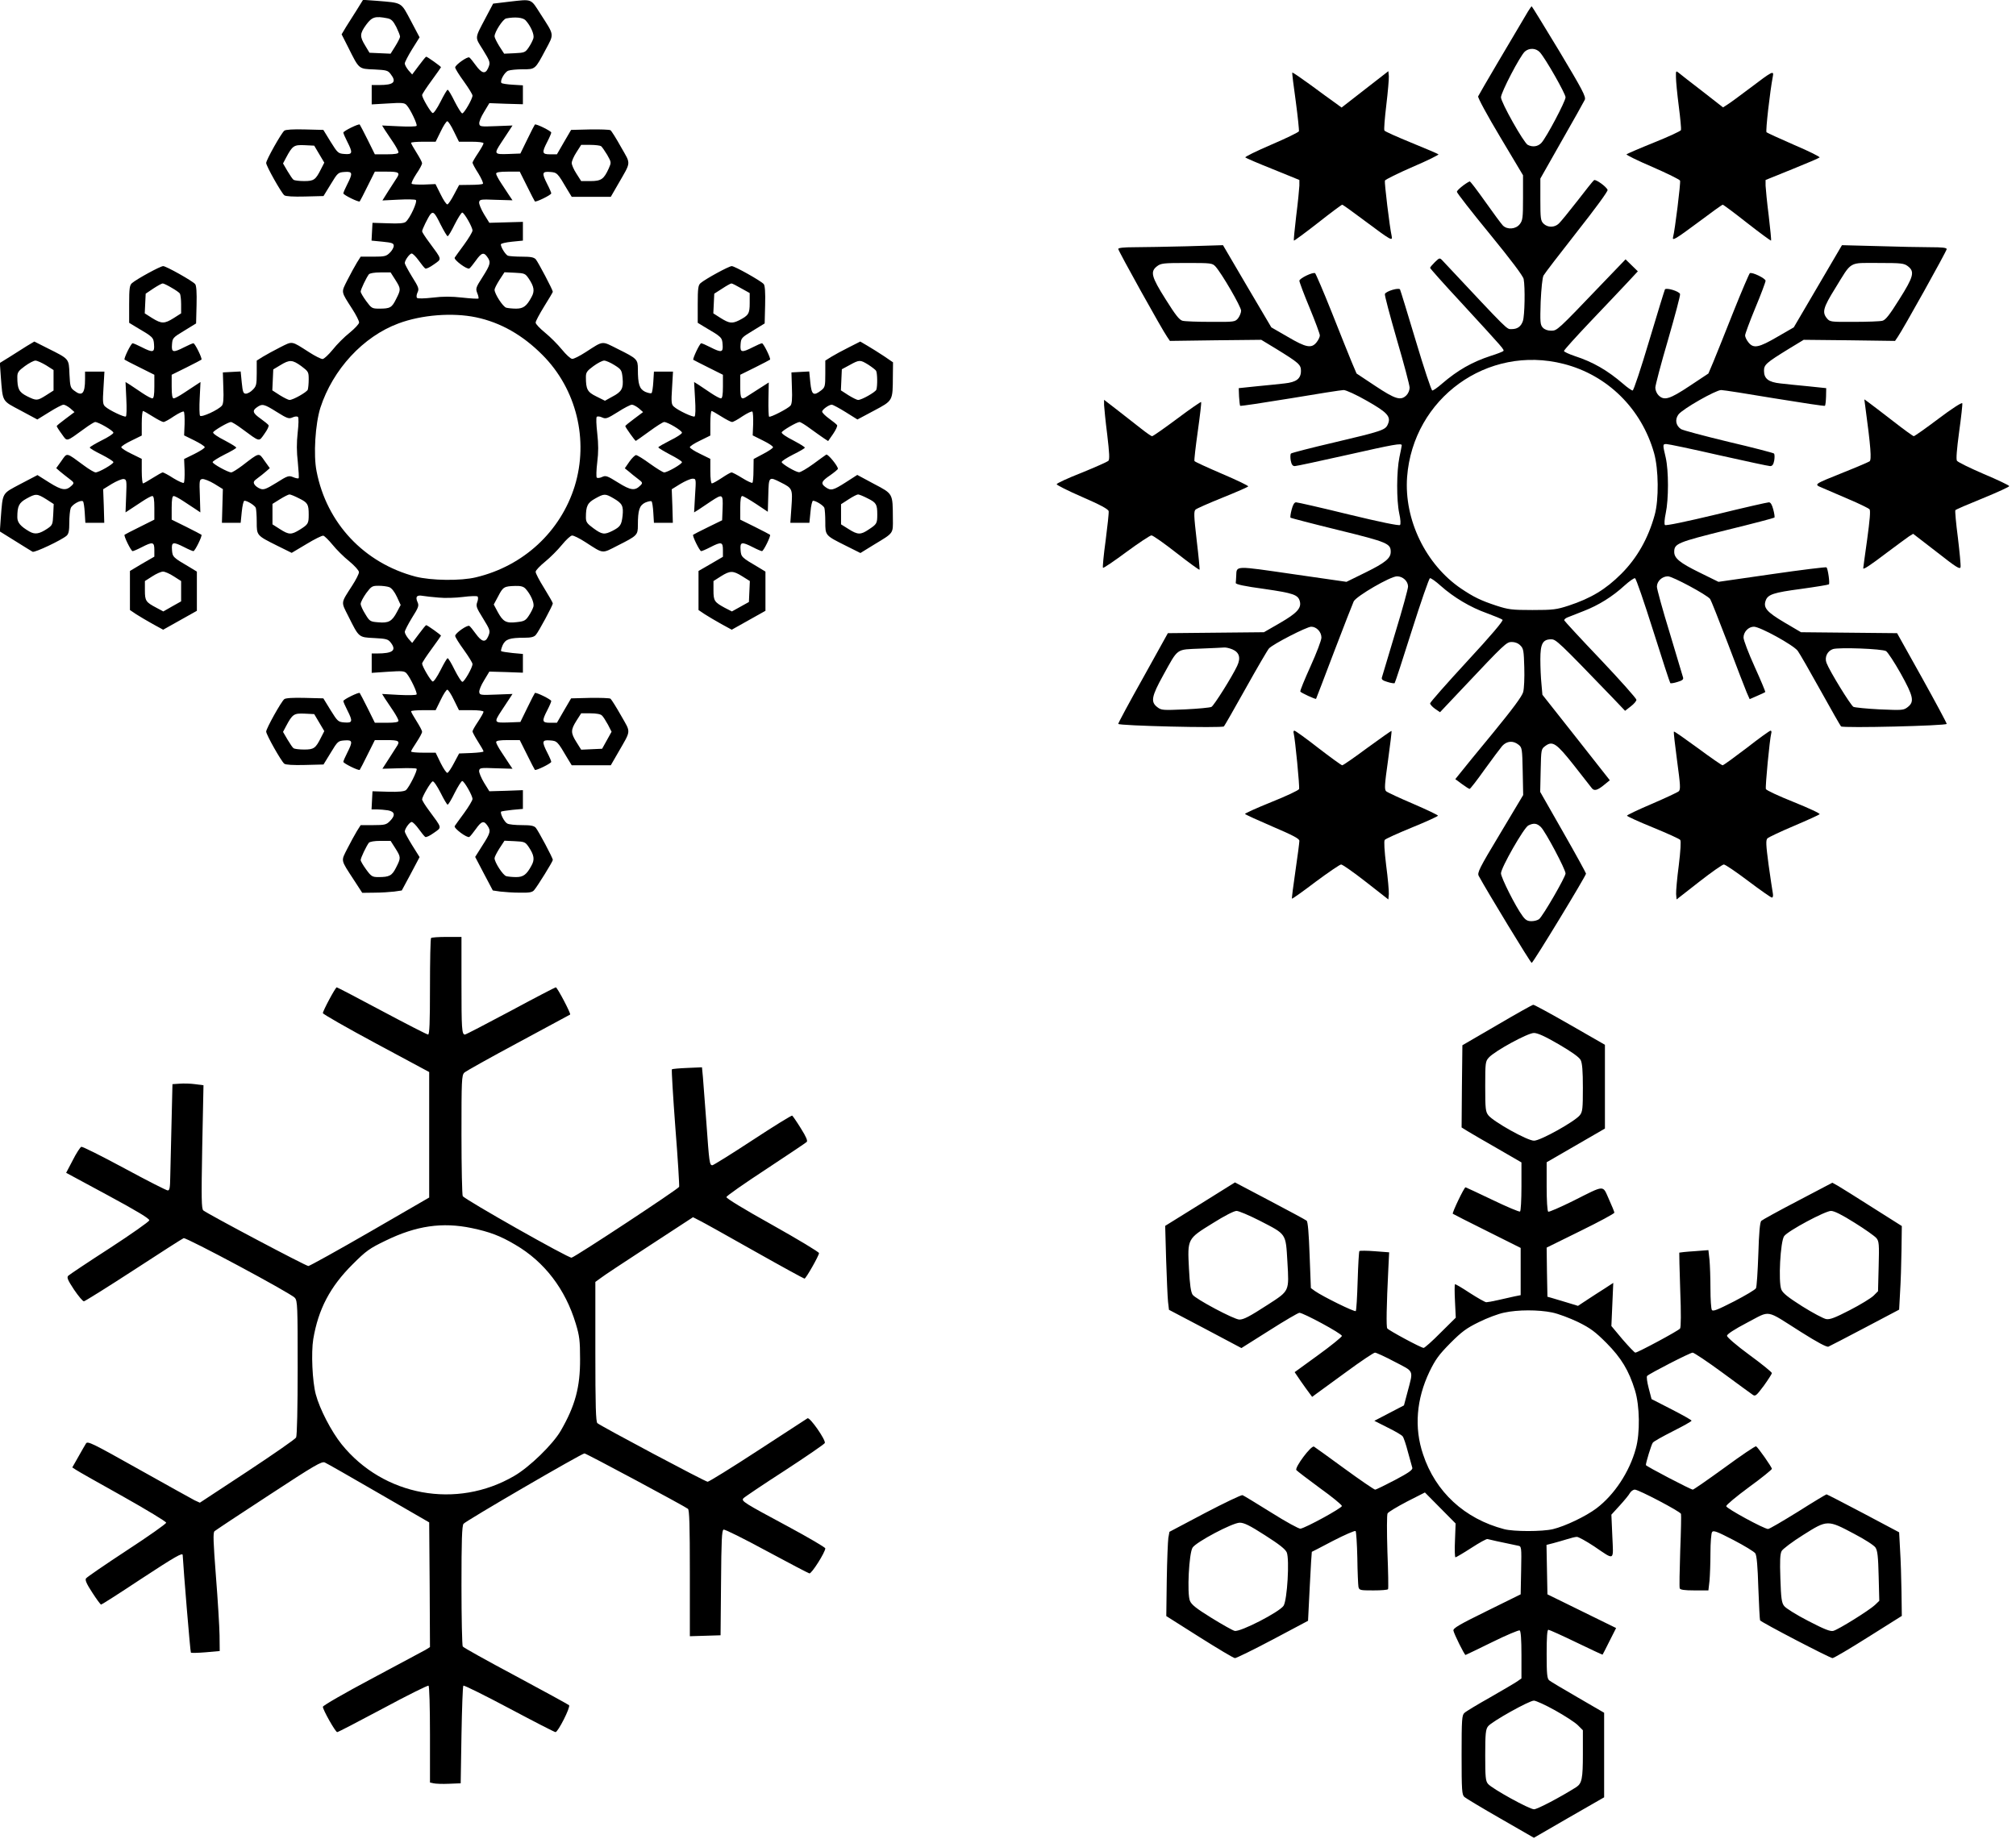 <?xml version="1.0" standalone="no"?>
<!DOCTYPE svg PUBLIC "-//W3C//DTD SVG 20010904//EN"
 "http://www.w3.org/TR/2001/REC-SVG-20010904/DTD/svg10.dtd">
<svg version="1.0" xmlns="http://www.w3.org/2000/svg"
 width="1280pt" height="1168pt" viewBox="0 0 1280 1168"
 preserveAspectRatio="xMidYMid meet">
<g transform="translate(0,1168) scale(0.1,-0.1)"
fill="#000000" stroke="none">
<path d="M2266 11618 c-22 -35 -53 -84 -69 -109 l-28 -47 42 -83 c70 -140 65
-136 165 -140 77 -4 87 -6 104 -29 40 -51 21 -70 -72 -70 l-48 0 0 -62 0 -61
104 6 c90 6 105 4 118 -11 24 -26 69 -122 63 -131 -2 -5 -53 -6 -112 -3 l-107
5 18 -29 c11 -16 34 -51 53 -79 18 -27 33 -55 33 -62 0 -9 -21 -13 -75 -13
l-75 0 -46 93 c-25 50 -48 94 -50 96 -6 7 -104 -41 -104 -51 0 -5 11 -31 25
-58 36 -71 34 -82 -17 -78 -41 3 -44 6 -89 78 l-46 75 -118 3 c-73 2 -122 -1
-130 -8 -20 -17 -115 -186 -115 -205 0 -19 95 -188 115 -205 8 -7 58 -10 131
-8 l118 3 46 75 c44 73 47 75 88 78 51 4 53 -7 17 -78 -14 -27 -25 -53 -25
-58 0 -10 98 -58 104 -51 2 2 25 46 50 97 l46 92 75 0 c79 0 88 -6 61 -45 -7
-11 -30 -47 -51 -79 l-37 -59 100 5 c56 3 106 2 112 -2 13 -8 -37 -117 -64
-139 -10 -9 -44 -12 -113 -9 l-98 3 -3 -56 -3 -57 71 -7 c60 -6 70 -10 70 -26
0 -11 -11 -31 -25 -44 -22 -22 -32 -25 -104 -25 l-81 0 -24 -38 c-13 -21 -40
-71 -60 -110 -41 -82 -43 -69 31 -185 24 -37 43 -75 43 -85 0 -9 -27 -38 -60
-65 -33 -26 -81 -74 -107 -107 -27 -33 -56 -60 -65 -60 -10 0 -48 19 -85 43
-116 74 -103 72 -185 31 -39 -20 -89 -47 -110 -60 l-38 -24 0 -81 c0 -72 -3
-82 -25 -104 -13 -14 -33 -25 -44 -25 -16 0 -20 10 -26 70 l-7 71 -57 -3 -56
-3 3 -98 c3 -69 0 -103 -9 -113 -22 -27 -131 -77 -139 -64 -4 6 -5 57 -2 113
l5 101 -29 -19 c-16 -10 -51 -33 -79 -52 -27 -18 -55 -33 -62 -33 -9 0 -13 21
-13 75 l0 75 93 46 c50 25 94 48 96 50 7 6 -41 104 -51 104 -5 0 -31 -11 -58
-25 -71 -36 -82 -34 -78 17 3 41 5 44 78 88 l75 46 3 118 c2 78 -1 123 -9 132
-17 20 -184 114 -203 114 -18 0 -168 -82 -198 -108 -15 -13 -18 -33 -18 -134
l0 -118 46 -28 c106 -62 109 -65 112 -110 4 -51 -7 -53 -78 -17 -27 14 -53 25
-58 25 -10 0 -58 -98 -51 -104 2 -2 46 -25 97 -50 l92 -46 0 -75 c0 -54 -4
-75 -13 -75 -7 0 -35 15 -62 33 -28 19 -63 42 -79 53 l-29 18 5 -107 c3 -59 2
-110 -3 -112 -9 -6 -105 39 -131 63 -15 13 -17 28 -11 118 l6 104 -61 0 -62 0
0 -47 c0 -94 -19 -113 -70 -73 -23 17 -25 27 -29 104 -4 100 0 95 -140 165
l-83 42 -47 -28 c-25 -16 -74 -47 -109 -69 l-63 -39 6 -85 c13 -167 6 -153
126 -217 l106 -57 76 47 c41 26 82 47 90 47 9 0 28 -11 43 -23 l27 -24 -56
-42 c-31 -23 -57 -44 -57 -47 0 -3 14 -26 32 -50 36 -50 24 -53 143 33 32 24
64 43 69 43 21 0 116 -55 116 -68 0 -7 -34 -29 -75 -49 -41 -21 -75 -41 -75
-45 0 -5 34 -25 75 -45 41 -21 75 -42 75 -48 0 -12 -92 -65 -113 -65 -8 0 -41
19 -73 43 -117 86 -106 84 -144 30 l-33 -46 24 -21 c14 -12 40 -32 58 -46 32
-24 33 -27 17 -43 -36 -35 -62 -32 -142 18 l-76 48 -107 -56 c-120 -64 -113
-50 -126 -217 l-6 -85 98 -61 c54 -34 103 -64 110 -68 13 -7 184 74 216 102
13 12 17 31 17 83 0 37 4 79 9 92 9 24 66 55 78 43 4 -4 9 -36 11 -71 l4 -65
60 0 60 0 -3 107 -4 106 55 34 c30 18 64 32 75 31 19 -3 20 -9 16 -107 l-4
-105 29 19 c16 10 51 33 79 52 27 18 55 33 62 33 9 0 13 -21 13 -75 l0 -75
-92 -46 c-51 -25 -95 -48 -97 -50 -7 -6 41 -104 51 -104 5 0 31 11 58 25 70
36 80 34 80 -18 l0 -42 -78 -45 -77 -46 0 -124 0 -124 40 -27 c22 -14 69 -42
105 -62 l66 -36 107 60 107 60 0 125 0 124 -46 28 c-106 62 -109 65 -112 110
-4 51 7 53 78 17 27 -14 53 -25 58 -25 10 0 58 98 51 104 -2 2 -46 25 -96 50
l-93 46 0 75 c0 54 4 75 13 75 7 0 35 -15 62 -33 28 -19 63 -42 79 -52 l28
-19 -3 105 c-4 98 -3 104 16 107 11 1 45 -12 75 -30 l55 -34 -3 -107 -3 -107
59 0 60 0 7 70 c4 39 11 70 17 70 19 0 66 -30 72 -45 3 -9 6 -49 6 -89 0 -87
-1 -86 129 -151 l93 -46 94 56 c51 31 99 55 107 53 8 -2 34 -28 58 -57 24 -30
72 -78 106 -105 34 -28 62 -59 62 -69 1 -10 -19 -49 -43 -86 -73 -114 -72
-100 -25 -193 69 -138 65 -135 165 -140 77 -4 88 -7 105 -29 38 -49 14 -69
-88 -69 l-33 0 0 -61 0 -62 103 7 c92 6 105 5 119 -11 24 -28 69 -123 63 -133
-3 -5 -52 -6 -112 -3 l-107 6 18 -29 c11 -16 34 -51 53 -79 18 -27 33 -55 33
-62 0 -9 -21 -13 -75 -13 l-75 0 -46 93 c-25 50 -48 94 -50 96 -6 7 -104 -41
-104 -51 0 -5 11 -31 25 -58 36 -71 34 -82 -17 -78 -41 3 -44 6 -89 78 l-46
75 -118 3 c-74 2 -122 -1 -130 -8 -20 -16 -115 -187 -115 -206 0 -19 95 -188
115 -204 8 -7 58 -10 131 -8 l118 3 46 75 c44 73 47 75 88 78 51 4 53 -7 17
-78 -14 -27 -25 -53 -25 -58 0 -10 98 -58 104 -51 2 2 25 46 50 97 l46 92 75
0 c79 0 88 -6 61 -45 -7 -11 -30 -46 -50 -78 l-38 -59 106 3 c57 2 108 1 111
-3 8 -8 -48 -120 -68 -136 -10 -8 -47 -12 -113 -10 l-99 3 -3 -57 -3 -58 33 0
c18 0 50 -3 71 -6 45 -8 49 -32 12 -69 -22 -22 -32 -25 -104 -25 l-81 0 -24
-38 c-13 -21 -40 -71 -60 -110 -42 -83 -45 -68 40 -199 l54 -83 77 1 c43 0
100 4 126 7 l48 7 57 106 56 106 -47 75 c-26 42 -47 81 -47 87 0 18 31 61 44
61 7 0 27 -20 45 -45 17 -24 36 -47 41 -50 6 -4 30 8 55 26 52 37 54 26 -32
143 -24 32 -43 63 -43 70 1 18 54 109 67 114 7 2 28 -29 50 -72 21 -42 41 -76
45 -76 5 0 25 34 45 75 21 41 42 75 48 75 12 0 65 -92 65 -114 0 -9 -24 -49
-53 -89 -29 -39 -56 -77 -60 -83 -8 -13 79 -78 93 -69 5 3 24 26 41 50 36 51
51 55 73 23 24 -34 20 -48 -31 -127 l-46 -73 56 -107 56 -106 48 -7 c26 -3 82
-7 124 -7 61 -1 79 2 91 17 22 26 118 181 118 191 0 13 -91 183 -108 204 -12
13 -31 17 -89 17 -41 0 -82 4 -92 10 -19 9 -48 67 -39 76 3 2 35 7 72 11 l66
6 0 59 0 60 -107 -4 -106 -3 -34 55 c-18 30 -32 64 -31 75 3 19 9 20 107 16
l105 -3 -19 28 c-10 16 -33 51 -52 79 -18 27 -33 55 -33 62 0 9 21 13 75 13
l75 0 46 -92 c25 -51 48 -95 50 -97 6 -7 104 41 104 51 0 5 -11 31 -25 58 -36
71 -34 82 17 78 45 -3 48 -6 110 -112 l28 -46 124 0 124 0 45 78 c86 150 84
125 20 238 -31 55 -61 102 -67 107 -6 4 -65 6 -130 5 l-120 -3 -45 -77 -45
-78 -43 0 c-52 0 -54 10 -18 80 14 27 25 53 25 58 0 10 -98 58 -104 51 -2 -2
-24 -44 -48 -94 l-44 -90 -77 -3 c-90 -3 -92 0 -44 73 19 28 42 63 52 79 l19
29 -105 -4 c-98 -4 -104 -3 -106 16 -2 11 12 45 31 75 l33 55 106 -3 107 -4 0
60 0 59 -66 6 c-37 4 -69 9 -72 12 -3 3 2 20 10 39 18 37 44 46 138 46 42 0
61 5 72 18 18 20 108 188 108 200 0 5 -25 48 -55 97 -30 48 -55 95 -54 104 0
9 27 37 60 64 32 26 80 74 106 106 27 33 56 60 65 60 10 1 48 -18 85 -42 118
-76 102 -74 206 -21 123 62 127 66 127 128 0 97 10 126 46 144 19 8 37 12 41
8 4 -4 9 -36 11 -71 l4 -65 60 0 60 0 -3 107 -4 106 55 34 c30 18 65 33 77 33
23 0 23 -1 16 -107 l-6 -107 29 18 c16 11 51 34 79 53 73 48 76 46 73 -44 l-3
-77 -90 -44 c-49 -24 -92 -46 -94 -48 -7 -6 41 -104 51 -104 5 0 31 11 58 25
70 36 80 34 80 -18 l0 -43 -77 -45 -78 -45 0 -124 0 -124 40 -27 c22 -14 69
-42 105 -62 l66 -36 107 60 107 60 0 125 0 124 -46 28 c-106 62 -109 65 -112
110 -4 51 7 53 78 17 27 -14 53 -25 58 -25 10 0 58 98 51 104 -2 2 -46 25 -96
50 l-93 46 0 75 c0 53 4 75 13 75 6 0 46 -23 87 -50 l75 -50 3 105 c3 120 3
120 80 81 74 -37 75 -41 67 -156 l-7 -100 60 0 61 0 7 70 c3 39 11 70 16 70
19 0 66 -30 72 -45 3 -9 6 -49 6 -89 0 -87 -1 -86 129 -151 l94 -47 86 53
c127 77 121 68 120 168 -1 158 2 154 -120 218 l-106 57 -73 -47 c-80 -51 -94
-55 -128 -31 -33 23 -27 38 28 75 27 19 50 38 50 42 0 18 -64 96 -74 90 -6 -4
-44 -31 -83 -60 -40 -29 -81 -53 -90 -52 -21 1 -105 50 -110 64 -2 6 31 27 72
48 41 20 75 40 75 44 0 5 -34 25 -75 47 -42 21 -74 43 -72 50 4 12 95 65 113
66 7 0 38 -19 70 -43 33 -24 71 -51 86 -61 l26 -17 32 46 c17 25 28 49 25 55
-3 5 -26 24 -50 41 -25 18 -45 38 -45 45 0 13 43 44 61 44 7 0 46 -21 88 -47
l75 -47 105 56 c122 65 119 61 120 220 l1 87 -57 39 c-32 21 -79 51 -105 66
l-46 27 -73 -37 c-40 -20 -90 -47 -111 -60 l-38 -24 0 -84 c0 -79 -2 -86 -26
-105 -49 -38 -61 -29 -69 49 l-7 71 -57 -3 -56 -3 3 -98 c3 -69 0 -103 -9
-113 -16 -19 -129 -77 -136 -70 -3 3 -5 53 -4 111 l2 106 -58 -37 c-32 -20
-67 -43 -78 -50 -39 -27 -45 -18 -45 61 l0 75 93 46 c50 25 94 48 96 50 7 6
-41 104 -51 104 -5 0 -31 -11 -58 -25 -71 -36 -82 -34 -78 17 3 41 5 44 78 88
l75 46 3 118 c2 78 -1 123 -9 132 -17 20 -184 114 -203 114 -18 0 -168 -82
-198 -108 -15 -13 -18 -33 -18 -134 l0 -118 46 -28 c106 -62 109 -65 112 -110
4 -51 -7 -53 -78 -17 -27 14 -53 25 -58 25 -9 0 -56 -99 -50 -105 2 -1 45 -24
96 -49 l92 -46 0 -75 c0 -54 -4 -75 -13 -75 -7 0 -35 15 -62 33 -28 19 -63 42
-79 53 l-29 18 6 -106 c4 -64 3 -109 -3 -113 -10 -6 -105 38 -132 63 -15 13
-17 28 -11 118 l6 104 -60 0 -61 0 -4 -65 c-2 -35 -7 -67 -11 -71 -4 -4 -22 0
-41 8 -36 18 -46 47 -46 144 0 62 -5 67 -128 128 -104 52 -88 54 -203 -20 -37
-24 -76 -44 -86 -43 -10 0 -39 27 -66 60 -26 32 -74 80 -106 106 -33 27 -60
55 -60 64 -1 8 24 54 54 103 30 48 55 90 55 93 0 12 -93 188 -108 206 -12 13
-31 17 -88 17 -40 0 -80 3 -89 6 -15 6 -45 53 -45 72 0 6 32 13 70 17 l70 7 0
60 0 59 -107 -3 -106 -3 -34 55 c-18 30 -32 64 -31 75 3 19 9 20 107 16 l105
-3 -19 28 c-10 16 -33 51 -52 79 -18 27 -33 55 -33 62 0 9 21 13 75 13 l75 0
46 -92 c25 -51 48 -95 50 -97 6 -7 104 41 104 51 0 5 -11 31 -25 58 -36 71
-34 82 17 78 45 -3 48 -6 110 -112 l28 -46 124 0 124 0 45 78 c86 150 84 125
20 238 -30 54 -60 102 -67 107 -6 4 -65 6 -130 5 l-120 -3 -45 -77 -45 -78
-43 0 c-52 0 -54 10 -18 80 14 27 25 53 25 58 0 10 -98 58 -104 51 -2 -2 -24
-44 -48 -94 l-44 -90 -77 -3 c-90 -3 -92 0 -44 73 19 28 42 63 52 79 l19 29
-105 -4 c-98 -4 -104 -3 -106 16 -2 11 12 45 31 75 l33 55 106 -4 107 -3 0 60
0 60 -65 4 c-35 2 -67 7 -71 11 -12 12 19 69 43 78 13 5 55 9 92 9 80 0 78 -2
145 124 55 103 57 89 -32 227 -64 100 -50 95 -201 78 l-100 -12 -48 -91 c-70
-133 -69 -119 -18 -200 49 -80 50 -83 33 -121 -17 -37 -40 -31 -77 20 -17 24
-36 47 -41 50 -12 8 -89 -47 -90 -63 0 -8 25 -48 55 -89 30 -42 55 -82 55 -90
0 -21 -53 -113 -65 -113 -6 0 -27 34 -48 75 -20 41 -40 75 -45 75 -4 0 -24
-34 -45 -76 -22 -43 -43 -74 -50 -72 -13 5 -66 95 -67 114 0 6 27 47 60 92 33
45 60 84 60 85 0 5 -87 67 -94 67 -3 0 -24 -26 -47 -57 l-42 -56 -24 27 c-12
15 -23 34 -23 43 0 8 21 49 47 91 l47 75 -56 106 c-64 120 -51 112 -218 126
l-85 6 -39 -63z m193 -54 c26 -5 37 -17 57 -55 13 -27 24 -54 24 -62 0 -7 -14
-34 -30 -60 l-30 -48 -67 3 -67 3 -27 45 c-36 59 -35 76 6 133 37 50 57 56
134 41z m878 -13 c32 -35 56 -89 50 -113 -4 -14 -17 -40 -30 -59 -22 -32 -26
-34 -90 -37 l-66 -3 -31 48 c-16 26 -30 54 -30 62 0 28 53 110 74 114 57 11
106 6 123 -12z m-455 -706 l32 -65 78 0 c47 0 78 -4 78 -10 0 -6 -16 -34 -35
-63 -19 -28 -35 -56 -35 -60 0 -5 16 -36 37 -68 20 -33 33 -62 29 -66 -3 -4
-39 -7 -79 -7 l-72 -1 -32 -60 c-17 -33 -36 -61 -42 -63 -6 -2 -25 26 -43 63
l-33 66 -72 -3 c-40 -1 -75 1 -79 5 -4 4 9 31 29 62 21 30 37 61 37 68 0 7
-16 37 -35 67 -19 30 -35 58 -35 63 0 4 35 7 78 7 l78 0 32 65 c17 36 36 65
42 65 6 0 25 -29 42 -65z m-855 -144 l32 -54 -21 -41 c-34 -68 -45 -76 -107
-76 -31 0 -61 4 -67 8 -6 4 -23 29 -39 56 l-28 48 19 36 c41 77 50 83 118 80
l61 -3 32 -54z m1789 51 c6 -4 23 -29 39 -55 27 -48 27 -48 10 -87 -31 -68
-48 -80 -116 -80 l-59 0 -30 47 c-17 26 -30 56 -30 68 0 12 13 42 30 68 l30
47 57 0 c32 0 63 -4 69 -8z m-1019 -497 c21 -41 41 -75 45 -75 5 0 25 34 45
75 21 41 42 75 48 75 12 0 65 -92 65 -114 0 -9 -24 -49 -53 -89 -29 -39 -56
-77 -60 -83 -8 -13 79 -78 93 -69 5 3 24 26 41 50 36 51 51 55 73 23 24 -33
20 -48 -30 -127 -43 -67 -45 -73 -34 -102 7 -16 10 -32 8 -35 -3 -2 -49 0
-102 6 -71 8 -123 8 -188 0 -53 -6 -95 -7 -100 -2 -5 5 -4 20 3 35 11 23 7 33
-35 100 -25 41 -46 80 -46 86 0 18 31 61 44 61 7 0 27 -20 45 -45 17 -24 36
-47 41 -50 6 -4 30 8 55 26 52 37 54 26 -32 143 -24 32 -43 62 -43 67 0 12 38
89 52 107 18 22 28 13 65 -63z m-287 -352 c36 -57 36 -61 5 -122 -27 -55 -38
-61 -106 -61 -47 0 -50 2 -84 48 -19 26 -35 53 -35 60 0 14 36 89 52 110 7 7
35 12 74 12 l64 0 30 -47z m847 8 c34 -51 39 -79 18 -117 -31 -58 -52 -74 -98
-74 -23 0 -52 3 -63 6 -21 6 -74 88 -74 114 0 8 14 35 31 62 l32 49 65 -3 c63
-3 67 -5 89 -37z m-2268 -58 c25 -14 49 -31 53 -37 4 -6 8 -37 8 -69 l0 -57
-47 -30 c-59 -37 -77 -37 -137 0 l-47 30 3 63 3 62 49 33 c26 17 53 32 59 32
6 0 31 -12 56 -27z m3617 -4 l54 -30 0 -63 c0 -68 -7 -79 -67 -110 -45 -22
-62 -20 -117 14 l-47 30 3 62 3 63 50 32 c27 18 54 33 59 33 5 0 33 -14 62
-31z m-1684 -184 c157 -33 297 -113 423 -240 215 -216 294 -539 204 -832 -90
-289 -325 -507 -626 -579 -98 -24 -285 -21 -384 4 -327 86 -565 339 -629 669
-21 104 -8 301 24 403 79 244 272 453 496 536 147 55 343 70 492 39z m-2729
-305 l47 -30 0 -65 0 -65 -47 -30 c-57 -36 -61 -36 -122 -6 -51 26 -61 46 -61
122 0 29 7 39 48 69 26 19 56 35 67 35 11 0 41 -14 68 -30z m1620 -5 c45 -34
47 -37 47 -84 0 -27 -3 -57 -6 -66 -7 -16 -93 -65 -116 -65 -7 0 -35 14 -61
30 l-48 31 3 66 3 67 45 27 c59 36 76 35 133 -6z m1989 6 c43 -27 46 -32 51
-82 6 -66 -5 -87 -67 -119 l-45 -25 -54 27 c-58 28 -67 46 -67 124 0 29 7 39
48 69 26 19 56 35 68 35 11 0 41 -13 66 -29z m1611 3 c23 -15 45 -32 49 -38 9
-13 10 -98 2 -121 -7 -16 -93 -65 -116 -65 -7 0 -35 14 -61 30 l-48 31 3 67 3
67 50 27 c62 34 66 34 118 2z m-3756 -300 c67 -42 77 -45 100 -35 15 7 30 8
35 3 5 -5 4 -48 -2 -100 -7 -64 -7 -120 1 -188 5 -53 8 -98 5 -101 -3 -3 -19
0 -35 7 -28 11 -35 9 -106 -36 -65 -40 -81 -46 -102 -38 -14 5 -31 17 -37 27
-9 15 -6 22 19 40 16 12 41 31 54 43 l24 21 -33 46 c-38 54 -30 56 -142 -30
-31 -23 -62 -43 -70 -43 -20 0 -118 54 -118 65 0 6 34 27 75 48 41 20 75 40
75 44 0 5 -34 25 -75 47 -42 21 -74 43 -72 50 4 12 95 65 113 66 7 0 38 -19
70 -43 117 -86 106 -84 143 -32 18 25 30 49 26 55 -3 5 -26 24 -50 41 -51 36
-55 51 -23 73 33 23 44 21 125 -30z m2299 23 l27 -24 -56 -42 c-31 -23 -57
-44 -57 -47 0 -7 62 -94 67 -94 1 0 40 27 85 60 45 33 87 60 95 60 22 0 113
-54 113 -68 0 -7 -34 -29 -75 -49 -41 -21 -75 -40 -75 -44 0 -4 34 -24 75 -46
41 -21 75 -42 75 -48 0 -12 -92 -65 -113 -65 -8 0 -48 25 -90 55 -41 30 -81
55 -89 55 -7 -1 -26 -19 -42 -42 l-29 -42 25 -20 c13 -12 39 -32 57 -46 32
-24 33 -27 17 -43 -35 -35 -61 -32 -141 18 -69 43 -79 47 -102 36 -14 -7 -30
-8 -34 -4 -4 4 -3 48 3 97 8 64 8 114 0 185 -6 53 -8 99 -3 104 4 4 20 3 34
-4 24 -11 33 -7 99 34 40 26 81 47 90 47 9 0 29 -11 44 -23z m-3086 -52 c30
-19 61 -35 68 -35 7 0 37 16 67 37 31 20 58 33 62 29 4 -4 6 -39 5 -79 l-3
-72 65 -32 c36 -18 66 -37 66 -43 0 -6 -30 -25 -66 -43 l-65 -32 3 -72 c1 -40
-1 -75 -5 -79 -4 -4 -33 9 -66 29 -32 21 -63 37 -68 37 -4 0 -33 -16 -63 -35
-30 -19 -58 -35 -62 -35 -4 0 -8 35 -8 78 l0 78 -65 32 c-36 17 -65 36 -65 42
0 6 29 25 65 42 l65 32 0 78 c0 43 4 78 8 78 4 0 32 -16 62 -35z m3610 0 c30
-19 61 -35 68 -35 7 0 37 16 67 37 31 20 58 33 62 29 4 -4 6 -39 5 -79 l-3
-72 66 -33 c37 -18 65 -37 63 -43 -2 -6 -30 -25 -63 -42 l-60 -32 -1 -72 c0
-40 -3 -76 -7 -79 -3 -3 -32 10 -64 30 -32 20 -63 36 -68 36 -6 0 -34 -16 -62
-35 -29 -19 -57 -35 -63 -35 -6 0 -10 31 -10 78 l0 78 -65 32 c-36 17 -65 36
-65 42 0 6 29 25 65 42 l65 32 0 78 c0 43 4 78 8 78 4 0 32 -16 62 -35z
m-4287 -525 l48 -31 -3 -66 c-3 -64 -5 -68 -37 -90 -51 -34 -79 -39 -115 -18
-55 32 -76 56 -76 90 0 71 10 92 59 119 58 32 66 32 124 -4z m1606 5 c55 -27
61 -38 61 -103 0 -57 -3 -62 -57 -96 -54 -33 -68 -33 -126 4 l-47 30 0 65 0
65 48 30 c26 16 53 30 60 30 7 0 34 -11 61 -25z m1997 0 c55 -32 63 -48 57
-110 -7 -59 -14 -70 -64 -96 -52 -26 -66 -24 -121 16 -41 30 -48 40 -48 69 0
72 10 93 59 120 57 32 64 32 117 1z m1613 0 c55 -27 61 -38 61 -103 0 -56 -3
-61 -55 -95 -50 -34 -69 -34 -127 3 l-48 30 0 64 0 64 48 31 c26 17 53 31 60
31 7 0 34 -11 61 -25z m-4406 -495 l47 -30 0 -64 0 -65 -57 -32 -56 -32 -45
24 c-66 35 -72 43 -72 110 l0 59 47 30 c26 17 56 30 68 30 12 0 42 -13 68 -30z
m3610 0 l48 -30 -3 -66 -3 -67 -54 -30 -54 -30 -45 23 c-66 36 -72 44 -72 111
l0 59 47 30 c59 37 77 37 136 0z m-2241 -69 c14 -5 33 -29 48 -61 l24 -52 -24
-45 c-31 -59 -53 -71 -118 -65 -51 4 -55 6 -82 51 -16 25 -30 55 -30 66 0 11
16 41 35 68 33 44 38 47 79 47 25 0 55 -4 68 -9z m865 -10 c32 -35 56 -89 50
-113 -4 -14 -17 -40 -30 -59 -20 -30 -29 -35 -77 -40 -67 -8 -86 3 -120 65
l-25 47 29 54 c30 58 37 62 108 64 35 1 52 -4 65 -18z m-552 -56 c39 -4 108
-2 155 4 46 6 88 7 92 3 5 -5 4 -21 -2 -36 -9 -25 -5 -36 35 -100 49 -80 50
-83 33 -121 -17 -37 -40 -31 -77 20 -17 24 -36 47 -41 50 -13 8 -90 -46 -90
-63 0 -8 25 -48 55 -89 30 -42 55 -82 55 -90 0 -23 -52 -113 -64 -113 -7 0
-28 34 -49 75 -20 41 -40 75 -45 75 -4 0 -24 -34 -45 -76 -22 -43 -43 -74 -50
-72 -13 5 -66 95 -67 114 0 6 27 47 60 92 33 45 60 84 60 85 0 5 -87 67 -94
67 -3 0 -24 -26 -47 -57 l-42 -56 -24 27 c-12 15 -23 34 -23 43 0 8 21 49 46
90 42 66 45 77 35 99 -15 34 -5 47 33 40 17 -3 63 -8 101 -11z m97 -650 l32
-65 78 0 c47 0 78 -4 78 -10 0 -6 -16 -34 -35 -63 -19 -28 -35 -56 -35 -62 0
-5 16 -35 35 -65 19 -30 35 -57 35 -62 0 -4 -35 -8 -77 -10 l-78 -3 -32 -60
c-17 -33 -36 -61 -42 -63 -6 -2 -25 26 -43 62 l-32 66 -78 0 c-43 0 -78 3 -78
8 0 4 16 31 35 59 19 29 35 58 35 66 0 7 -16 37 -35 67 -19 30 -35 58 -35 63
0 4 35 7 78 7 l78 0 32 65 c17 36 36 65 42 65 6 0 25 -29 42 -65z m-855 -144
l32 -54 -21 -41 c-34 -68 -45 -76 -107 -76 -31 0 -61 4 -67 8 -6 4 -23 29 -39
56 l-28 48 19 36 c41 77 50 83 118 80 l61 -3 32 -54z m1795 45 c8 -7 24 -33
38 -58 l23 -45 -30 -54 -30 -54 -67 -3 -66 -3 -30 48 c-37 59 -37 77 0 136
l30 47 59 0 c37 0 65 -5 73 -14z m-1312 -843 c36 -57 36 -61 5 -122 -26 -52
-42 -61 -112 -61 -39 0 -46 4 -78 48 -19 26 -35 53 -35 60 0 14 36 89 52 110
7 7 35 12 74 12 l64 0 30 -47z m847 8 c34 -51 39 -79 18 -117 -31 -58 -52 -74
-98 -74 -23 0 -52 3 -63 6 -21 6 -74 88 -74 114 0 8 14 35 31 62 l32 49 65 -3
c63 -3 67 -5 89 -37z"/>
<path d="M9702 11608 c-96 -161 -313 -529 -317 -540 -3 -8 58 -121 140 -258
l145 -243 0 -142 c0 -129 -2 -145 -21 -169 -25 -32 -79 -36 -107 -8 -10 10
-60 78 -111 150 -52 73 -96 132 -100 130 -30 -14 -81 -56 -81 -66 0 -7 94
-128 209 -268 134 -164 211 -266 215 -286 10 -51 7 -233 -5 -267 -12 -35 -35
-51 -71 -51 -34 1 -6 -27 -439 435 -18 19 -19 19 -49 -10 -16 -16 -30 -32 -30
-36 0 -4 87 -102 193 -216 281 -306 280 -304 271 -313 -5 -4 -40 -18 -79 -30
-119 -39 -210 -91 -310 -177 -27 -24 -55 -43 -61 -43 -6 0 -53 142 -105 316
-52 174 -97 320 -100 326 -8 13 -89 -11 -96 -29 -3 -7 32 -137 76 -290 45
-153 81 -290 81 -305 0 -16 -9 -37 -20 -48 -36 -36 -70 -26 -198 59 l-119 79
-31 73 c-17 41 -74 183 -127 317 -53 133 -101 244 -105 247 -14 9 -100 -33
-100 -48 0 -8 29 -86 65 -172 36 -87 65 -166 65 -175 0 -10 -9 -29 -21 -44
-32 -40 -66 -34 -183 35 l-104 60 -154 261 -153 261 -230 -7 c-126 -3 -276 -6
-332 -6 -69 0 -103 -4 -103 -11 0 -12 280 -516 311 -559 l17 -25 290 4 290 3
94 -57 c146 -90 158 -101 158 -140 0 -50 -29 -72 -104 -80 -33 -4 -113 -12
-176 -18 l-115 -12 2 -54 c2 -30 5 -56 7 -58 3 -3 146 19 318 47 172 29 325
53 339 53 15 0 81 -30 147 -68 132 -75 156 -101 133 -151 -15 -35 -40 -43
-341 -114 -146 -34 -269 -66 -273 -70 -5 -4 -5 -24 -2 -44 5 -26 12 -36 26
-36 10 0 158 32 328 70 306 69 351 77 351 62 0 -4 -7 -39 -15 -77 -18 -88 -19
-270 -1 -355 9 -39 10 -69 5 -74 -6 -6 -128 19 -326 67 -175 43 -325 77 -334
77 -11 0 -20 -15 -28 -46 -7 -26 -10 -49 -7 -52 3 -2 139 -38 303 -78 314 -77
333 -86 333 -139 0 -40 -35 -69 -159 -130 l-122 -60 -340 49 c-373 54 -357 55
-360 -11 -1 -18 -2 -39 -3 -45 -1 -9 56 -21 181 -38 186 -27 215 -37 226 -79
11 -43 -19 -75 -124 -136 l-104 -60 -305 -3 -305 -3 -157 -283 c-87 -155 -158
-287 -158 -293 0 -12 659 -28 671 -16 4 4 67 114 139 243 72 129 138 242 147
252 24 27 240 138 268 138 34 0 65 -33 65 -69 0 -17 -31 -98 -69 -182 -38 -84
-68 -157 -65 -161 5 -8 96 -50 100 -46 1 2 53 136 114 298 62 162 118 306 125
321 18 34 233 159 275 159 37 0 70 -31 70 -65 0 -14 -36 -146 -81 -293 -44
-147 -82 -275 -85 -284 -4 -13 5 -20 36 -29 22 -7 43 -10 45 -7 3 3 52 153
109 334 57 180 109 330 115 332 6 2 37 -20 68 -48 83 -74 189 -137 293 -174
49 -18 95 -37 100 -42 6 -6 -73 -100 -225 -264 -129 -140 -235 -260 -235 -267
0 -6 14 -22 31 -34 l32 -22 136 144 c278 295 286 302 320 302 20 0 41 -8 54
-22 20 -19 22 -34 25 -139 2 -67 -1 -134 -7 -157 -8 -28 -66 -106 -192 -260
-100 -121 -194 -236 -210 -257 l-29 -36 42 -31 c23 -17 45 -31 49 -31 4 0 47
55 95 123 48 67 99 134 112 150 30 32 69 35 103 8 23 -18 24 -25 27 -170 l3
-150 -147 -246 c-133 -221 -146 -248 -135 -268 55 -101 329 -552 336 -552 9 0
345 553 345 567 0 4 -65 123 -145 263 l-146 256 3 136 c3 135 3 136 30 156 46
34 71 16 181 -123 54 -69 104 -133 112 -143 16 -23 37 -17 83 21 l33 27 -214
272 -214 271 -6 69 c-4 37 -7 107 -7 156 0 99 15 127 69 127 30 0 46 -14 388
-369 l81 -85 36 28 c20 15 36 34 36 42 0 8 -102 123 -227 255 -126 132 -229
244 -231 249 -2 5 7 14 20 19 13 5 59 23 104 41 93 36 182 91 259 162 30 27
60 48 66 46 7 -2 58 -152 115 -332 57 -181 106 -331 109 -334 3 -3 23 0 45 7
31 9 40 16 36 29 -3 9 -41 137 -85 284 -45 146 -81 278 -81 292 0 35 33 66 70
66 29 0 247 -117 268 -144 5 -6 55 -132 112 -281 56 -148 110 -289 120 -312
l19 -43 48 21 c26 11 49 22 51 24 2 2 -28 74 -67 160 -39 86 -71 170 -71 186
0 36 31 69 66 69 39 0 250 -116 278 -153 13 -18 78 -131 145 -252 67 -121 126
-224 130 -228 12 -12 671 4 671 16 0 6 -71 138 -157 293 l-158 283 -305 3
-305 3 -107 63 c-111 66 -134 93 -117 139 14 38 50 50 224 73 94 13 173 26
177 29 7 7 -6 98 -15 108 -4 3 -160 -16 -346 -43 l-340 -49 -122 60 c-124 61
-159 90 -159 130 0 53 20 61 333 139 164 40 300 76 303 79 3 2 0 25 -7 51 -8
31 -17 46 -28 46 -9 0 -159 -34 -334 -77 -192 -46 -321 -73 -326 -67 -5 5 -3
37 5 74 19 89 19 270 0 354 -20 85 -20 86 5 86 11 0 160 -31 330 -70 170 -38
318 -70 328 -70 14 0 21 10 26 36 3 20 3 40 -2 44 -4 4 -134 38 -288 74 -153
37 -289 73 -302 81 -33 22 -40 61 -16 93 26 35 237 155 271 155 15 0 168 -24
340 -53 172 -28 316 -50 319 -47 3 3 6 30 7 59 l1 53 -115 12 c-63 6 -143 14
-176 18 -75 8 -104 30 -104 80 0 39 12 50 158 140 l94 57 290 -3 290 -4 17 25
c32 45 311 546 311 558 0 9 -30 12 -102 12 -57 0 -207 3 -333 7 l-230 6 -153
-261 -153 -261 -104 -60 c-118 -69 -152 -76 -184 -35 -12 15 -21 34 -21 44 0
9 29 88 65 175 36 86 65 164 65 172 0 15 -86 57 -100 48 -4 -3 -52 -114 -105
-247 -53 -134 -110 -276 -127 -317 l-31 -73 -119 -79 c-128 -85 -162 -95 -198
-59 -11 11 -20 32 -20 48 0 15 36 152 81 305 44 153 79 283 76 290 -7 18 -88
42 -96 29 -3 -6 -48 -152 -100 -326 -52 -175 -99 -316 -105 -316 -6 0 -34 19
-61 43 -99 85 -190 138 -307 176 -38 13 -68 27 -68 32 0 6 76 90 168 187 93
97 198 209 235 248 l66 71 -39 38 -39 38 -148 -154 c-287 -300 -286 -299 -325
-299 -22 0 -41 7 -53 20 -16 18 -17 35 -13 164 4 84 11 153 18 166 7 13 102
137 212 277 116 147 198 259 195 267 -8 21 -75 69 -86 62 -6 -4 -53 -63 -106
-132 -53 -68 -106 -133 -118 -144 -27 -26 -71 -26 -97 0 -18 18 -20 33 -20
153 l0 133 136 240 c75 131 141 249 146 260 9 19 -15 64 -161 308 -95 157
-174 286 -176 286 -2 0 -12 -15 -23 -32z m75 -260 c36 -40 163 -263 163 -286
0 -25 -121 -254 -153 -289 -22 -24 -56 -29 -87 -13 -26 14 -170 270 -170 302
0 31 122 265 152 291 28 24 70 22 95 -5z m-2060 -1360 c40 -44 163 -256 163
-281 0 -13 -9 -35 -19 -48 -19 -23 -23 -24 -173 -23 -84 0 -165 3 -180 7 -20
5 -45 37 -107 136 -91 144 -99 176 -55 210 25 19 40 21 189 21 155 0 162 -1
182 -22z m4397 1 c44 -34 36 -66 -55 -210 -62 -99 -87 -131 -107 -136 -15 -4
-96 -7 -180 -7 -150 -1 -154 0 -173 23 -31 38 -23 68 53 190 108 176 83 161
273 161 149 0 164 -2 189 -21z m-2186 -620 c278 -71 494 -284 574 -566 29
-103 31 -296 4 -393 -41 -149 -112 -274 -212 -374 -99 -99 -192 -155 -334
-202 -77 -25 -98 -28 -230 -28 -132 0 -153 3 -230 28 -100 33 -144 55 -223
108 -225 153 -363 438 -343 709 38 500 510 842 994 718z m-2103 -1813 c44 -19
54 -54 30 -105 -34 -72 -147 -251 -163 -260 -9 -5 -85 -12 -167 -16 -144 -6
-151 -6 -178 15 -42 33 -36 67 38 201 98 177 80 163 237 170 73 3 141 6 151 7
10 1 33 -4 52 -12z m4150 -11 c11 -7 53 -71 93 -142 81 -146 88 -179 45 -213
-27 -21 -34 -21 -178 -15 -82 4 -158 12 -167 16 -18 10 -152 228 -171 279 -14
36 5 76 41 88 38 12 313 2 337 -13z m-2191 -1118 c29 -29 156 -268 156 -294 0
-22 -144 -271 -168 -290 -9 -7 -30 -13 -48 -13 -26 0 -38 7 -57 33 -43 57
-137 244 -137 271 0 35 146 291 174 304 34 17 55 14 80 -11z"/>
<path d="M8667 11113 l-149 -116 -41 30 c-23 16 -93 67 -155 113 -62 45 -114
81 -117 79 -2 -2 8 -84 22 -182 13 -98 22 -184 20 -191 -3 -6 -82 -45 -176
-85 -95 -41 -169 -77 -164 -81 4 -4 83 -38 176 -75 l167 -68 0 -36 c-1 -20 -9
-106 -20 -191 -10 -85 -17 -157 -15 -158 2 -2 70 48 152 112 81 64 151 116
155 116 4 0 71 -48 148 -106 162 -121 173 -127 166 -93 -13 57 -47 341 -43
352 3 7 82 46 176 87 94 40 168 77 164 80 -5 4 -82 37 -173 74 -90 37 -167 71
-170 77 -4 5 2 78 12 162 10 83 17 166 16 183 l-3 32 -148 -115z"/>
<path d="M10641 11189 c0 -24 8 -107 18 -184 10 -77 16 -145 14 -151 -3 -7
-79 -42 -171 -79 -92 -37 -170 -71 -175 -75 -4 -3 70 -40 164 -80 94 -41 173
-80 176 -87 5 -13 -33 -318 -44 -357 -8 -29 11 -18 167 98 77 58 144 106 148
106 4 0 74 -52 155 -116 82 -64 150 -114 152 -112 2 1 -5 73 -15 158 -11 85
-19 171 -20 191 l0 36 168 68 c92 37 171 71 175 75 4 4 -68 40 -160 79 -92 40
-172 77 -177 81 -7 7 22 261 40 354 8 40 -2 35 -143 -72 -65 -49 -130 -97
-145 -106 l-28 -18 -132 103 c-73 56 -141 109 -150 117 -17 14 -18 12 -17 -29z"/>
<path d="M7010 9108 c1 -18 9 -103 20 -188 14 -119 16 -158 7 -167 -7 -6 -83
-40 -169 -75 -87 -34 -158 -67 -159 -73 -1 -5 72 -42 162 -81 115 -50 165 -77
168 -90 2 -10 -7 -93 -19 -186 -13 -93 -20 -171 -17 -174 3 -3 70 42 148 100
79 58 151 106 160 106 9 0 80 -50 158 -111 78 -61 144 -109 147 -107 2 3 -6
87 -18 187 -18 156 -19 184 -7 195 8 7 85 41 172 76 87 35 160 67 162 71 3 4
-72 40 -166 80 -93 40 -172 76 -175 81 -3 4 7 89 21 189 14 100 24 184 21 186
-2 2 -71 -45 -152 -106 -82 -61 -153 -111 -159 -111 -6 0 -37 22 -70 48 -33
26 -99 78 -147 115 l-88 68 0 -33z"/>
<path d="M11843 9099 c35 -259 41 -340 27 -349 -8 -5 -82 -37 -165 -70 -194
-78 -189 -75 -135 -98 25 -11 100 -43 167 -72 67 -28 127 -58 133 -64 7 -9 2
-67 -15 -192 -14 -98 -25 -181 -25 -183 0 -10 42 17 147 97 65 49 130 96 144
106 l26 16 149 -115 c126 -99 149 -113 152 -96 2 11 -6 95 -17 187 -12 91 -19
170 -16 174 2 4 81 38 175 76 93 38 169 73 167 77 -1 5 -74 40 -162 77 -88 38
-164 75 -170 84 -6 10 -1 72 14 184 13 93 22 175 20 181 -3 7 -69 -36 -151
-98 -81 -61 -152 -111 -157 -111 -5 0 -64 43 -132 96 -68 53 -137 105 -153
117 l-29 21 6 -45z"/>
<path d="M8214 7023 c9 -36 39 -341 34 -354 -3 -8 -82 -45 -177 -83 -94 -38
-169 -72 -166 -75 2 -4 81 -40 174 -80 131 -56 171 -77 171 -91 0 -10 -11 -96
-25 -191 -14 -95 -24 -174 -22 -176 2 -2 70 46 150 107 81 60 154 110 162 110
9 0 80 -50 158 -111 l142 -111 3 34 c1 18 -6 101 -17 183 -11 90 -15 155 -9
161 5 7 83 42 173 79 91 37 165 71 165 75 0 4 -71 38 -157 75 -87 37 -164 73
-172 80 -12 11 -10 41 12 197 14 101 24 184 22 186 -2 2 -70 -47 -153 -107
-82 -61 -154 -111 -160 -111 -5 0 -74 50 -152 110 -78 61 -146 110 -152 110
-5 0 -7 -8 -4 -17z"/>
<path d="M10628 7034 c-3 -2 7 -85 20 -184 21 -155 23 -183 11 -195 -8 -7 -85
-43 -171 -80 -87 -37 -158 -71 -158 -75 0 -4 74 -38 165 -75 90 -37 168 -72
173 -79 6 -6 2 -71 -9 -161 -11 -82 -18 -165 -17 -183 l3 -34 142 111 c78 61
149 111 158 111 9 0 78 -47 155 -105 77 -58 144 -105 150 -105 7 0 9 11 6 28
-3 15 -15 96 -27 181 -17 128 -18 156 -7 167 7 7 83 43 168 79 85 36 159 70
163 74 5 5 -69 39 -163 77 -95 38 -175 75 -178 83 -5 13 24 317 34 354 3 9 1
17 -4 17 -6 0 -74 -49 -152 -110 -79 -60 -147 -110 -153 -110 -5 0 -76 49
-157 109 -82 60 -150 108 -152 105z"/>
<path d="M2737 5723 c-4 -3 -7 -143 -7 -310 0 -229 -3 -303 -12 -303 -7 0
-139 68 -293 150 -155 83 -284 150 -287 150 -8 0 -88 -149 -88 -164 0 -6 152
-93 338 -193 l337 -181 0 -398 0 -399 -375 -217 c-206 -119 -383 -217 -392
-218 -16 0 -635 328 -667 353 -12 10 -13 75 -7 404 l8 391 -54 7 c-29 4 -73 5
-98 3 l-45 -3 -6 -250 c-3 -137 -7 -289 -8 -337 -1 -71 -4 -88 -16 -88 -8 0
-132 63 -276 141 -143 77 -266 139 -273 136 -7 -3 -32 -41 -54 -85 l-42 -80
265 -143 c183 -99 265 -148 263 -159 -2 -8 -115 -88 -252 -177 -138 -89 -256
-168 -263 -175 -10 -11 -3 -27 37 -88 28 -41 56 -75 63 -74 7 1 150 90 316
198 167 109 309 200 317 203 16 6 682 -350 706 -379 17 -19 18 -55 18 -445 0
-249 -4 -432 -10 -442 -5 -10 -145 -107 -310 -216 l-301 -198 -33 15 c-17 9
-178 98 -356 198 -294 165 -324 180 -334 163 -6 -9 -28 -48 -49 -85 l-38 -67
23 -15 c13 -9 147 -85 298 -169 151 -85 275 -160 275 -167 0 -7 -112 -86 -250
-176 -137 -90 -254 -170 -259 -178 -7 -10 4 -35 40 -90 27 -42 52 -76 56 -76
4 0 114 70 245 157 230 151 273 175 273 157 5 -94 48 -616 52 -619 3 -3 45 -2
94 2 l89 8 -1 100 c-1 55 -11 224 -23 374 -17 222 -19 277 -9 287 7 6 163 110
346 229 293 192 336 217 355 207 12 -5 166 -93 342 -195 l320 -185 3 -396 2
-396 -29 -18 c-16 -9 -169 -91 -340 -182 -173 -92 -310 -171 -311 -179 0 -20
80 -161 91 -161 6 0 136 68 290 150 154 83 285 148 290 145 5 -4 9 -134 9
-310 l0 -305 23 -5 c12 -3 56 -5 97 -3 l75 3 5 307 c3 168 8 310 12 313 4 4
135 -61 291 -144 156 -83 288 -151 294 -151 16 0 97 160 86 171 -4 4 -157 88
-338 185 -182 97 -333 181 -337 188 -4 6 -8 180 -8 387 0 285 3 379 13 392 13
18 750 447 768 447 11 0 634 -334 657 -352 9 -8 12 -102 12 -410 l0 -399 98 3
97 3 3 333 c2 272 5 334 16 338 8 3 130 -58 272 -135 143 -77 265 -141 273
-143 14 -3 100 133 101 159 0 6 -107 69 -237 139 -281 151 -298 161 -283 179
6 7 123 86 261 175 138 90 253 169 256 176 7 19 -95 166 -110 157 -7 -4 -148
-96 -315 -205 -167 -109 -311 -198 -319 -198 -15 0 -672 350 -700 372 -10 8
-13 111 -13 454 l0 443 33 24 c17 14 157 106 310 206 l277 181 41 -21 c23 -11
180 -99 350 -195 170 -96 313 -174 317 -174 9 0 92 146 92 162 0 7 -133 87
-295 178 -185 103 -294 170 -293 178 2 8 115 87 251 176 136 90 253 168 259
174 7 7 -3 32 -37 86 -26 42 -51 78 -55 81 -4 3 -117 -67 -251 -155 -134 -88
-250 -160 -256 -160 -18 0 -20 16 -38 270 -9 124 -19 254 -22 289 l-6 63 -93
-4 c-51 -2 -96 -6 -98 -9 -3 -3 7 -169 22 -370 16 -200 26 -369 24 -376 -4
-13 -656 -443 -683 -450 -17 -5 -676 368 -691 391 -4 6 -8 181 -8 389 0 346 1
378 18 395 9 9 163 95 342 191 179 96 327 176 330 178 6 6 -82 173 -91 173 -4
0 -133 -67 -287 -150 -154 -82 -284 -150 -290 -150 -20 0 -22 36 -22 326 l0
294 -93 0 c-52 0 -97 -3 -100 -7z m258 -1842 c114 -24 181 -49 277 -106 185
-108 318 -282 384 -502 23 -76 27 -107 27 -223 1 -179 -31 -297 -122 -455 -50
-87 -199 -232 -296 -288 -366 -214 -831 -128 -1096 201 -65 81 -139 223 -164
317 -22 82 -30 265 -16 351 32 190 107 333 250 475 86 86 107 101 211 151 193
94 358 118 545 79z"/>
<path d="M9505 5170 l-220 -128 -3 -261 -2 -261 37 -23 c21 -13 107 -63 191
-111 l152 -88 0 -153 c0 -85 -4 -156 -9 -159 -5 -3 -84 30 -175 74 -92 44
-169 80 -171 80 -9 0 -86 -162 -81 -168 4 -3 102 -53 219 -111 l212 -106 0
-150 0 -150 -40 -8 c-22 -5 -68 -15 -102 -23 -34 -8 -69 -14 -76 -14 -8 0 -55
27 -105 59 -50 33 -92 58 -94 55 -3 -2 -3 -51 0 -108 l5 -104 -97 -96 c-52
-53 -101 -96 -107 -96 -16 0 -222 111 -231 124 -7 10 -5 141 7 382 l5 101 -91
7 c-50 4 -94 4 -98 1 -3 -4 -8 -89 -11 -190 -3 -101 -8 -187 -12 -191 -8 -7
-207 91 -259 127 l-26 19 -8 209 c-5 138 -11 213 -19 219 -6 5 -111 62 -233
126 l-222 117 -221 -138 -222 -138 6 -215 c4 -118 9 -238 12 -266 l6 -52 230
-121 230 -122 176 111 c97 62 183 112 192 113 23 1 270 -132 270 -147 0 -6
-67 -61 -150 -121 l-150 -109 17 -25 c9 -14 34 -50 55 -79 l39 -53 27 20 c15
11 101 74 192 140 91 67 172 121 180 121 8 0 65 -26 125 -58 125 -65 119 -50
83 -187 l-24 -90 -94 -49 -94 -49 85 -43 c47 -23 90 -48 95 -56 6 -7 21 -51
33 -98 13 -47 25 -92 28 -101 4 -13 -23 -32 -110 -78 -63 -33 -120 -61 -126
-61 -6 0 -94 60 -194 133 -100 73 -187 136 -194 140 -17 11 -125 -134 -112
-149 6 -7 73 -58 149 -114 77 -55 140 -107 140 -114 0 -13 -228 -138 -263
-144 -9 -2 -93 44 -185 102 -93 58 -175 108 -183 111 -8 2 -115 -49 -239 -114
l-225 -119 -7 -39 c-3 -21 -8 -141 -10 -267 l-3 -229 210 -133 c116 -73 217
-134 226 -134 9 0 117 53 240 118 l224 119 11 219 c6 120 12 219 13 219 0 0
62 31 135 70 74 38 138 66 143 62 4 -5 9 -81 11 -170 1 -89 5 -172 7 -184 5
-22 10 -23 95 -23 49 0 91 3 93 8 3 4 1 110 -4 236 -4 132 -4 236 1 245 5 9
60 42 123 75 l114 58 97 -98 98 -99 -4 -107 c-3 -60 -1 -108 3 -108 4 0 50 27
101 60 51 33 97 59 103 56 9 -3 78 -18 193 -42 22 -4 23 -5 20 -157 l-3 -152
-215 -106 c-177 -87 -214 -109 -212 -124 4 -22 70 -155 77 -155 2 0 78 37 168
81 91 45 170 78 176 75 7 -5 11 -58 11 -156 l0 -149 -27 -19 c-16 -11 -93 -56
-173 -102 -80 -45 -153 -89 -162 -98 -16 -14 -18 -40 -18 -267 0 -227 2 -253
18 -267 9 -8 112 -70 229 -137 l212 -122 223 129 223 128 0 269 0 268 -167 97
c-92 53 -174 102 -182 109 -13 11 -16 40 -16 167 0 105 3 154 11 154 6 0 86
-36 177 -80 91 -44 166 -79 167 -78 2 2 21 40 44 86 l42 83 -218 107 -218 107
-3 157 -3 157 43 11 c24 6 63 18 87 25 25 8 53 15 63 15 10 0 59 -27 109 -60
134 -91 123 -96 116 64 l-6 137 53 58 c30 33 59 68 65 80 7 11 20 21 31 21 24
0 287 -138 293 -154 2 -6 0 -112 -5 -236 -4 -124 -6 -231 -3 -237 3 -9 31 -13
93 -13 l89 0 7 61 c3 34 6 114 6 178 0 64 5 123 10 131 8 13 30 5 136 -50 69
-36 132 -74 139 -85 9 -14 15 -83 19 -219 4 -109 9 -202 11 -206 8 -13 444
-240 460 -240 8 0 110 60 227 134 l213 134 -2 154 c-1 84 -5 203 -9 265 l-6
112 -228 121 c-125 66 -230 120 -233 120 -3 0 -85 -49 -181 -110 -97 -60 -182
-110 -190 -110 -25 0 -266 131 -266 145 0 8 65 62 145 121 80 58 145 111 145
116 0 11 -87 135 -100 143 -5 3 -95 -58 -200 -135 -106 -77 -197 -140 -202
-140 -13 0 -298 149 -298 156 0 16 35 131 44 142 5 8 63 40 128 73 65 33 118
62 118 67 0 4 -57 36 -127 72 l-127 65 -18 69 c-10 38 -15 73 -10 78 16 16
273 148 289 148 8 0 94 -57 189 -127 96 -71 183 -134 193 -141 16 -11 23 -5
70 58 28 39 51 75 51 80 0 6 -64 58 -142 115 -82 60 -143 113 -143 122 0 10
45 40 129 84 152 79 110 86 341 -60 106 -67 163 -97 174 -93 9 4 114 58 233
121 l216 114 6 111 c4 61 8 181 9 265 l2 155 -185 117 c-102 65 -201 127 -220
138 l-36 20 -219 -115 c-121 -63 -226 -121 -232 -127 -9 -8 -15 -76 -19 -212
-4 -110 -10 -207 -15 -216 -4 -9 -67 -46 -140 -84 -104 -53 -133 -65 -140 -54
-5 8 -9 68 -9 135 0 67 -3 149 -6 183 l-7 62 -91 -7 c-50 -3 -92 -8 -94 -9 -1
-1 2 -107 6 -236 6 -149 5 -239 -1 -246 -10 -14 -269 -153 -284 -153 -5 0 -41
38 -81 84 l-71 85 6 137 6 137 -55 -36 c-31 -20 -82 -52 -113 -73 l-56 -37
-72 22 c-40 12 -83 25 -97 29 l-25 7 -3 156 -2 156 215 106 c118 58 215 110
215 116 0 5 -16 44 -35 86 -41 91 -21 92 -228 -12 -81 -40 -152 -71 -157 -68
-6 4 -10 73 -10 160 l0 154 185 107 185 107 0 266 0 266 -223 128 c-122 70
-227 127 -232 126 -6 0 -109 -58 -230 -129z m392 -122 c82 -48 130 -82 139
-100 10 -20 14 -68 14 -176 0 -132 -2 -152 -19 -174 -32 -40 -250 -162 -291
-162 -41 -1 -257 120 -290 161 -18 23 -20 41 -20 184 0 150 1 159 23 183 38
42 247 156 286 156 24 0 70 -21 158 -72z m-1901 -1119 c174 -90 167 -78 178
-263 11 -188 14 -182 -122 -270 -119 -77 -155 -96 -183 -96 -33 0 -279 131
-297 158 -11 17 -18 64 -23 165 -10 191 -11 189 151 289 73 46 135 78 151 78
14 0 80 -28 145 -61z m3779 -14 c66 -41 128 -85 139 -98 16 -20 18 -37 14
-180 l-4 -157 -29 -29 c-17 -16 -84 -57 -150 -91 -93 -48 -126 -61 -150 -57
-17 3 -85 39 -152 81 -90 57 -124 84 -133 107 -20 48 -6 306 18 339 25 34 259
159 297 160 21 0 69 -24 150 -75z m-1920 -570 c39 -8 113 -36 165 -61 79 -39
109 -62 180 -133 94 -95 142 -174 181 -301 30 -97 33 -271 5 -370 -40 -147
-136 -293 -250 -379 -68 -51 -198 -113 -276 -132 -68 -16 -249 -16 -310 0
-251 66 -436 236 -515 476 -57 169 -42 350 41 524 38 78 60 108 132 181 73 73
102 95 182 134 52 26 124 53 160 60 86 19 218 19 305 1z m-1823 -1415 c91 -58
129 -88 138 -109 18 -45 3 -300 -20 -338 -24 -39 -276 -169 -311 -160 -13 3
-80 41 -148 83 -95 59 -126 83 -136 108 -19 46 -6 303 17 338 24 36 252 157
299 158 28 0 63 -17 161 -80z m3741 9 c67 -35 126 -73 135 -87 13 -20 17 -59
20 -182 l4 -156 -28 -27 c-38 -35 -232 -156 -264 -164 -19 -5 -57 10 -159 63
-74 38 -143 81 -153 95 -16 20 -20 49 -24 174 -4 114 -2 156 8 175 7 13 69 60
138 103 152 96 154 96 323 6z m-1899 -1121 c61 -34 126 -76 144 -94 l32 -32 0
-151 c0 -157 -6 -187 -43 -211 -100 -63 -246 -140 -267 -140 -30 0 -267 131
-292 161 -16 18 -18 43 -18 183 0 137 3 164 18 183 23 30 261 163 291 163 13
0 74 -28 135 -62z"/>
</g>
</svg>
